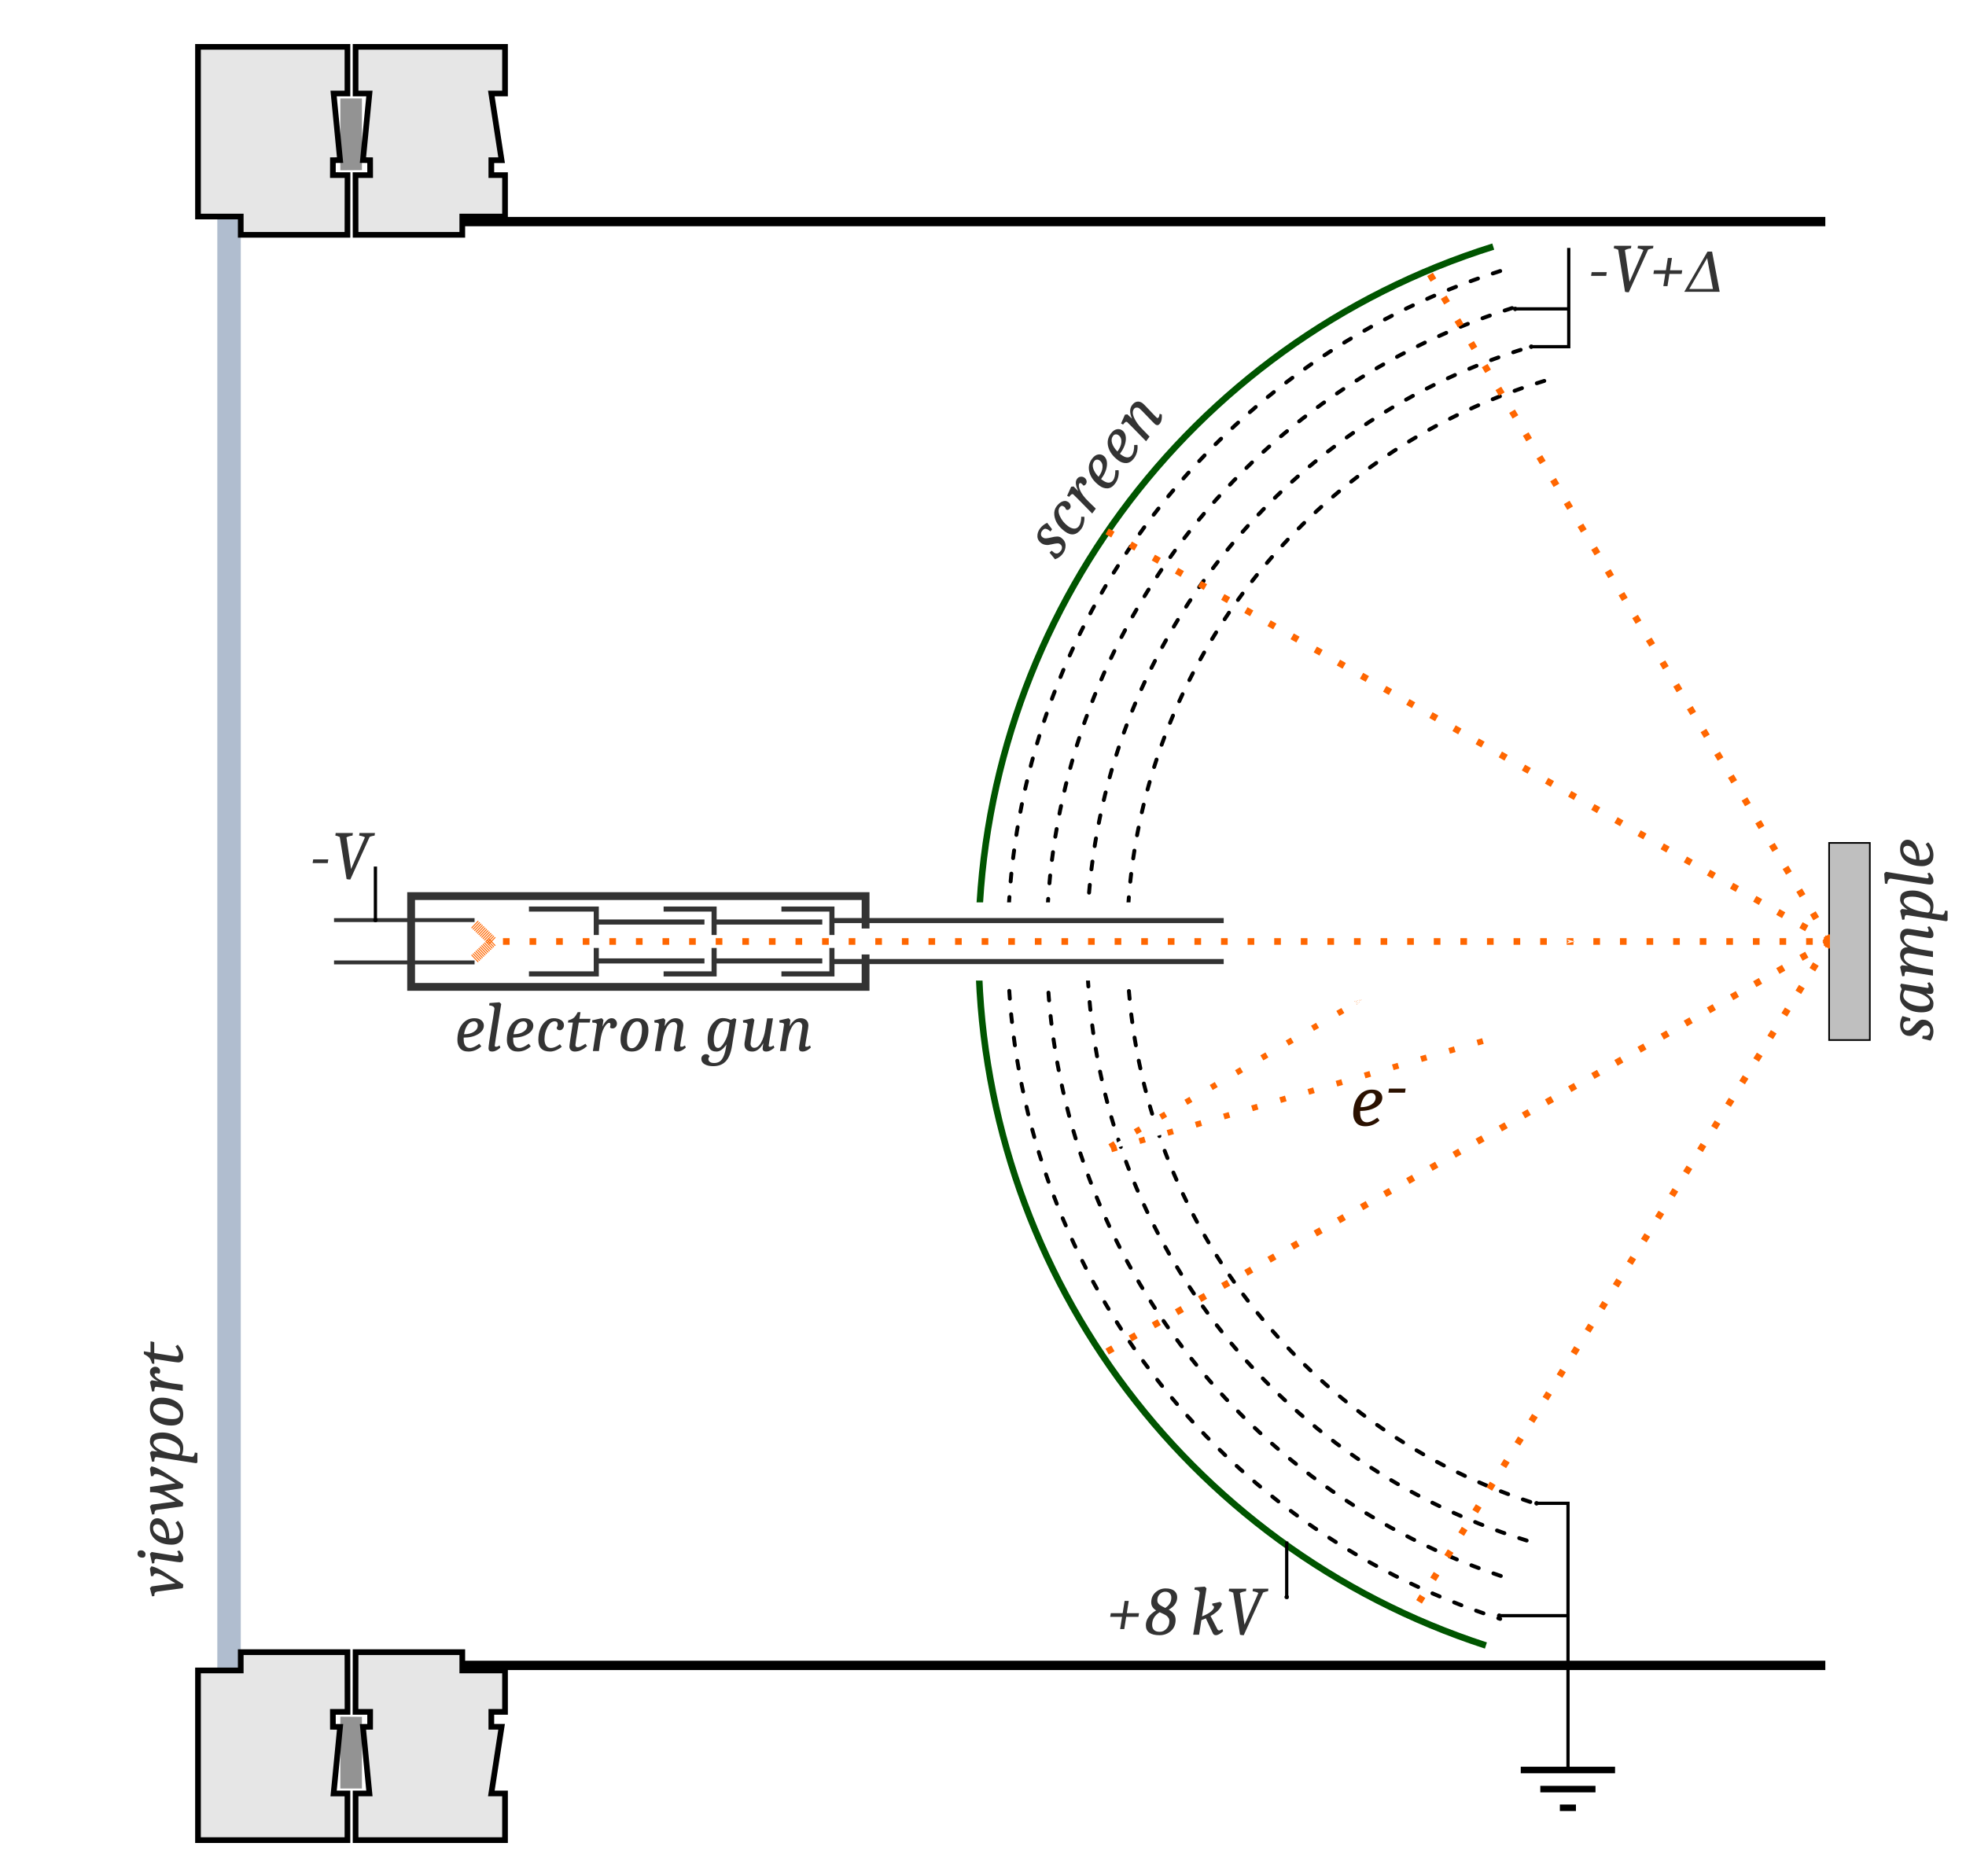 <?xml version="1.0" encoding="UTF-8" standalone="no"?>
<svg
   xmlns:dc="http://purl.org/dc/elements/1.1/"
   xmlns:cc="http://creativecommons.org/ns#"
   xmlns:rdf="http://www.w3.org/1999/02/22-rdf-syntax-ns#"
   xmlns:svg="http://www.w3.org/2000/svg"
   xmlns="http://www.w3.org/2000/svg"
   xmlns:xlink="http://www.w3.org/1999/xlink"
   xmlns:sodipodi="http://sodipodi.sourceforge.net/DTD/sodipodi-0.dtd"
   xmlns:inkscape="http://www.inkscape.org/namespaces/inkscape"
   version="1.1"
   id="svg2"
   xml:space="preserve"
   width="100.508mm"
   height="95.926mm"
   viewBox="0 0 379.872 362.555"
   sodipodi:docname="LEED-scheme.svg"
   inkscape:version="1.0 (4035a4fb49, 2020-05-01)"><title
     id="title3848">Low Energy Electron Diffraction - LEED - Electron gun and Retarding Field Analyzer</title><defs
     id="defs6"><marker
       inkscape:isstock="true"
       style="overflow:visible"
       id="marker3332"
       refX="0"
       refY="0"
       orient="auto"
       inkscape:stockid="Arrow1Mstart"><path
         transform="matrix(0.4,0,0,0.4,4,0)"
         style="fill:#d45500;fill-opacity:1;fill-rule:evenodd;stroke:#000000;stroke-width:1pt;stroke-opacity:1"
         d="M 0,0 5,-5 -12.5,0 5,5 Z"
         id="path3330" /></marker><marker
       inkscape:isstock="true"
       style="overflow:visible"
       id="marker3244"
       refX="0"
       refY="0"
       orient="auto"
       inkscape:stockid="Arrow1Mstart"><path
         transform="matrix(0.4,0,0,0.4,4,0)"
         style="fill:#ffffff;fill-opacity:1;fill-rule:evenodd;stroke:#000000;stroke-width:1pt;stroke-opacity:1"
         d="M 0,0 5,-5 -12.5,0 5,5 Z"
         id="path3242" /></marker><marker
       inkscape:stockid="Arrow2Lend"
       orient="auto"
       refY="0"
       refX="0"
       id="Arrow2Lend"
       style="overflow:visible"
       inkscape:isstock="true"><path
         id="path1026"
         style="fill-rule:evenodd;stroke-width:0.625;stroke-linejoin:round"
         d="M 8.719,4.034 -2.207,0.016 8.719,-4.002 c -1.745,2.372 -1.735,5.617 -6e-7,8.035 z"
         transform="matrix(-1.1,0,0,-1.1,-1.1,0)" /></marker><marker
       inkscape:isstock="true"
       style="overflow:visible"
       id="marker2916"
       refX="0"
       refY="0"
       orient="auto"
       inkscape:stockid="Arrow1Mstart"><path
         transform="matrix(0.4,0,0,0.4,4,0)"
         style="fill:#ffffff;fill-opacity:1;fill-rule:evenodd;stroke:none;stroke-width:1pt;stroke-opacity:1"
         d="M 0,0 5,-5 -12.5,0 5,5 Z"
         id="path2914" /></marker><marker
       inkscape:isstock="true"
       style="overflow:visible"
       id="marker2802"
       refX="0"
       refY="0"
       orient="auto"
       inkscape:stockid="Arrow1Mstart"><path
         transform="matrix(0.4,0,0,0.4,4,0)"
         style="fill:#ffffff;fill-opacity:1;fill-rule:evenodd;stroke:#000000;stroke-width:1pt;stroke-opacity:1"
         d="M 0,0 5,-5 -12.5,0 5,5 Z"
         id="path2800" /></marker><marker
       inkscape:stockid="DotM"
       orient="auto"
       refY="0"
       refX="0"
       id="marker1916"
       style="overflow:visible"
       inkscape:isstock="true"><path
         id="path1914"
         d="m -2.5,-1 c 0,2.76 -2.24,5 -5,5 -2.76,0 -5,-2.24 -5,-5 0,-2.76 2.24,-5 5,-5 2.76,0 5,2.24 5,5 z"
         style="fill:#000000;fill-opacity:1;fill-rule:evenodd;stroke:#000000;stroke-width:1pt;stroke-opacity:1"
         transform="matrix(0.4,0,0,0.4,2.96,0.4)" /></marker><marker
       inkscape:stockid="Arrow1Mend"
       orient="auto"
       refY="0"
       refX="0"
       id="Arrow1Mend"
       style="overflow:visible"
       inkscape:isstock="true"><path
         id="path1014"
         d="M 0,0 5,-5 -12.5,0 5,5 Z"
         style="fill:#ffffff;fill-opacity:1;fill-rule:evenodd;stroke:#ff6600;stroke-width:1pt;stroke-opacity:1"
         transform="matrix(-0.4,0,0,-0.4,-4,0)" /></marker><marker
       inkscape:stockid="Arrow1Mstart"
       orient="auto"
       refY="0"
       refX="0"
       id="Arrow1Mstart"
       style="overflow:visible"
       inkscape:isstock="true"
       inkscape:collect="always"><path
         id="path1011"
         d="M 0,0 5,-5 -12.5,0 5,5 Z"
         style="fill:#ffffff;fill-opacity:1;fill-rule:evenodd;stroke:#ff6600;stroke-width:1pt;stroke-opacity:1"
         transform="matrix(0.4,0,0,0.4,4,0)" /></marker><marker
       inkscape:isstock="true"
       style="overflow:visible"
       id="marker1351"
       refX="0"
       refY="0"
       orient="auto"
       inkscape:stockid="DotM"
       inkscape:collect="always"><path
         transform="matrix(0.4,0,0,0.4,2.96,0.4)"
         style="fill:#000000;fill-opacity:1;fill-rule:evenodd;stroke:#000000;stroke-width:1pt;stroke-opacity:1"
         d="m -2.5,-1 c 0,2.76 -2.24,5 -5,5 -2.76,0 -5,-2.24 -5,-5 0,-2.76 2.24,-5 5,-5 2.76,0 5,2.24 5,5 z"
         id="path1349" /></marker><marker
       inkscape:stockid="DotM"
       orient="auto"
       refY="0"
       refX="0"
       id="marker1317"
       style="overflow:visible"
       inkscape:isstock="true"
       inkscape:collect="always"><path
         id="path1315"
         d="m -2.5,-1 c 0,2.76 -2.24,5 -5,5 -2.76,0 -5,-2.24 -5,-5 0,-2.76 2.24,-5 5,-5 2.76,0 5,2.24 5,5 z"
         style="fill:#000000;fill-opacity:1;fill-rule:evenodd;stroke:#000000;stroke-width:1pt;stroke-opacity:1"
         transform="matrix(0.4,0,0,0.4,2.96,0.4)" /></marker><marker
       inkscape:isstock="true"
       style="overflow:visible"
       id="marker1289"
       refX="0"
       refY="0"
       orient="auto"
       inkscape:stockid="DotM"
       inkscape:collect="always"><path
         transform="matrix(0.4,0,0,0.4,2.96,0.4)"
         style="fill:#000000;fill-opacity:1;fill-rule:evenodd;stroke:#000000;stroke-width:1pt;stroke-opacity:1"
         d="m -2.5,-1 c 0,2.76 -2.24,5 -5,5 -2.76,0 -5,-2.24 -5,-5 0,-2.76 2.24,-5 5,-5 2.76,0 5,2.24 5,5 z"
         id="path1287" /></marker><marker
       inkscape:stockid="DotM"
       orient="auto"
       refY="0"
       refX="0"
       id="DotM"
       style="overflow:visible"
       inkscape:isstock="true"
       inkscape:collect="always"><path
         id="path1069"
         d="m -2.5,-1 c 0,2.76 -2.24,5 -5,5 -2.76,0 -5,-2.24 -5,-5 0,-2.76 2.24,-5 5,-5 2.76,0 5,2.24 5,5 z"
         style="fill:#000000;fill-opacity:1;fill-rule:evenodd;stroke:#000000;stroke-width:1pt;stroke-opacity:1"
         transform="matrix(0.4,0,0,0.4,2.96,0.4)" /></marker><clipPath
       clipPathUnits="userSpaceOnUse"
       id="clipPath132"><path
         d="M 0,0 H 2510 V 2630 H 0 Z m 1673.45,1253.39 -14.49,23.94 -66.77,-38.42 58.58,17 -44.09,-41.57 z"
         clip-rule="evenodd"
         id="path130" /></clipPath><marker
       inkscape:collect="always"
       inkscape:isstock="true"
       style="overflow:visible"
       id="marker1317-6"
       refX="0"
       refY="0"
       orient="auto"
       inkscape:stockid="DotM"><path
         transform="matrix(0.4,0,0,0.4,2.96,0.4)"
         style="fill:#000000;fill-opacity:1;fill-rule:evenodd;stroke:#000000;stroke-width:1pt;stroke-opacity:1"
         d="m -2.5,-1 c 0,2.76 -2.24,5 -5,5 -2.76,0 -5,-2.24 -5,-5 0,-2.76 2.24,-5 5,-5 2.76,0 5,2.24 5,5 z"
         id="path1315-2" /></marker></defs><sodipodi:namedview
     inkscape:document-rotation="0"
     pagecolor="#ffffff"
     bordercolor="#c1c1c1"
     borderopacity="1"
     objecttolerance="10"
     gridtolerance="10"
     guidetolerance="10"
     inkscape:pageopacity="0"
     inkscape:pageshadow="2"
     inkscape:window-width="1600"
     inkscape:window-height="836"
     id="namedview4"
     showgrid="false"
     showguides="true"
     inkscape:guide-bbox="true"
     inkscape:zoom="1"
     inkscape:cx="73.43617"
     inkscape:cy="181.27764"
     inkscape:window-x="0"
     inkscape:window-y="0"
     inkscape:window-maximized="1"
     inkscape:current-layer="layer1"
     fit-margin-top="0"
     fit-margin-bottom="0"
     fit-margin-left="0"
     fit-margin-right="0"
     units="mm"
     inkscape:snap-page="true"
     inkscape:snap-global="true"
     inkscape:showpageshadow="false" /><g
     id="g10"
     inkscape:groupmode="layer"
     inkscape:label="hardware"
     transform="matrix(1.333,0,0,-1.333,41.839,361.284)"
     style="display:inline"><rect
       style="opacity:1;vector-effect:none;fill:#ffffff;fill-opacity:1;stroke:none;stroke-width:0;stroke-linecap:butt;stroke-linejoin:miter;stroke-miterlimit:10;stroke-dasharray:none;stroke-dashoffset:0;stroke-opacity:1;marker-start:url(#marker2916);paint-order:fill markers stroke;stop-color:#000000;stop-opacity:1"
       id="rect2912"
       width="284.904"
       height="271.916"
       x="-31.379"
       y="-270.963"
       transform="scale(1,-1)" /><path
       style="fill:#d7eef4;stroke:#b0bdcf;stroke-width:3.402;stroke-linecap:butt;stroke-linejoin:miter;stroke-miterlimit:4;stroke-dasharray:none;stroke-opacity:1"
       d="M 1.813,239.404 V 28.852"
       id="path3430" /><path
       id="path14"
       style="fill:none;stroke:#000000;stroke-width:0.567;stroke-linecap:round;stroke-linejoin:miter;stroke-miterlimit:10;stroke-dasharray:1.134, 2.268;stroke-dashoffset:0;stroke-opacity:1"
       d="m 187.791,226.365 c -40.17,-12.742 -67.462,-50.033 -67.462,-92.176 0,-42.142 27.292,-79.433 67.462,-92.175" /><path
       id="path16"
       style="font-variation-settings:normal;vector-effect:none;fill:none;fill-opacity:1;stroke:#000000;stroke-width:0.567;stroke-linecap:round;stroke-linejoin:miter;stroke-miterlimit:10;stroke-dasharray:1.134, 2.268;stroke-dashoffset:0;stroke-opacity:1;stop-color:#000000"
       d="m 189.905,47.689 c -37.898,11.731 -63.737,46.779 -63.737,86.45 0,39.789 25.989,74.911 64.039,86.543" /><path
       id="path18"
       style="font-variation-settings:normal;vector-effect:none;fill:none;fill-opacity:1;stroke:#000000;stroke-width:0.567;stroke-linecap:round;stroke-linejoin:miter;stroke-miterlimit:10;stroke-dasharray:1.134, 2.268;stroke-dashoffset:0;stroke-opacity:1;stop-color:#000000"
       d="m 192.457,215.808 c -35.923,-10.914 -60.481,-44.042 -60.481,-81.587 0,-37.545 24.558,-70.673 60.481,-81.587" /><path
       id="path20"
       style="font-variation-settings:normal;vector-effect:none;fill:none;fill-opacity:1;stroke:#000000;stroke-width:0.567;stroke-linecap:round;stroke-linejoin:miter;stroke-miterlimit:10;stroke-dasharray:1.134, 2.268;stroke-dashoffset:0;stroke-opacity:1;stop-color:#000000"
       d="m 186.07,231.738 c -42.517,-13.569 -71.379,-53.076 -71.379,-97.706 0,-44.63 28.862,-84.136 71.379,-97.705" /><path
       id="path22"
       style="fill:none;stroke:#005500;stroke-width:0.945;stroke-linecap:butt;stroke-linejoin:miter;stroke-miterlimit:10;stroke-dasharray:none;stroke-opacity:1"
       d="m 185.061,235.28 c -44.397,-13.913 -74.615,-55.049 -74.615,-101.575 0,-46.116 29.695,-86.987 73.553,-101.237" /><path
       id="path24"
       style="fill:#ffffff;fill-opacity:1;fill-rule:evenodd;stroke:none;stroke-width:0.1"
       d="m 103.473,128.867 h 42.518 v 11.338 H 103.473 Z" /><path
       id="path26"
       style="fill:#000000;fill-opacity:1;fill-rule:evenodd;stroke:none;stroke-width:0.1"
       d="M 145.991,140.205 H 89.3" /><path
       id="path50"
       style="fill:none;stroke:#000000;stroke-width:0.472;stroke-linecap:butt;stroke-linejoin:miter;stroke-miterlimit:10;stroke-dasharray:none;stroke-opacity:1;marker-start:url(#marker1289)"
       d="m 185.927,36.793 h 10.015"
       sodipodi:nodetypes="cc" /><path
       id="path52"
       style="fill:none;stroke:#000000;stroke-width:0.945;stroke-linecap:butt;stroke-linejoin:miter;stroke-miterlimit:10;stroke-dasharray:none;stroke-opacity:1"
       d="m 189.049,14.418 h 13.669" /><path
       id="path54"
       style="fill:none;stroke:#000000;stroke-width:0.945;stroke-linecap:butt;stroke-linejoin:miter;stroke-miterlimit:10;stroke-dasharray:none;stroke-opacity:1"
       d="m 194.719,8.938 h 2.33" /><path
       id="path56"
       style="fill:none;stroke:#000000;stroke-width:0.945;stroke-linecap:butt;stroke-linejoin:miter;stroke-miterlimit:10;stroke-dasharray:none;stroke-opacity:1"
       d="m 191.884,11.647 h 7.999" /><path
       id="path58"
       style="fill:none;stroke:#000000;stroke-width:0.472;stroke-linecap:butt;stroke-linejoin:miter;stroke-miterlimit:10;stroke-dasharray:none;stroke-opacity:1;marker-start:url(#marker1351)"
       d="m 190.574,220.769 h 5.431 v 14.319"
       sodipodi:nodetypes="ccc" /><path
       id="path60"
       style="fill:none;stroke:#000000;stroke-width:0.472;stroke-linecap:butt;stroke-linejoin:miter;stroke-miterlimit:10;stroke-dasharray:none;stroke-opacity:1;marker-start:url(#marker1317)"
       d="M 188.244,226.25 H 196.005"
       sodipodi:nodetypes="cc" /><path
       id="path64"
       style="fill:#000000;fill-opacity:1;fill-rule:evenodd;stroke:none;stroke-width:0.1"
       d="M 145.991,129.56 H 89.3" /><g
       id="g2465"
       style="opacity:0.8;stroke-width:0.737;stroke-miterlimit:10;stroke-dasharray:none"><path
         d="M 145.991,137.568 H 89.3"
         style="fill:none;stroke:#000000;stroke-width:0.737;stroke-linecap:butt;stroke-linejoin:miter;stroke-miterlimit:10;stroke-dasharray:none;stroke-opacity:1"
         id="path28" /><path
         d="m 89.202,135.476 v 3.76 h -7.32"
         style="fill:none;stroke:#000000;stroke-width:0.737;stroke-linecap:butt;stroke-linejoin:miter;stroke-miterlimit:10;stroke-dasharray:none;stroke-opacity:1"
         id="path30" /><path
         d="m 89.202,133.596 v -3.761 h -7.32"
         style="fill:none;stroke:#000000;stroke-width:0.737;stroke-linecap:butt;stroke-linejoin:miter;stroke-miterlimit:10;stroke-dasharray:none;stroke-opacity:1"
         id="path32" /><path
         d="M 87.803,137.356 H 72.123"
         style="fill:none;stroke:#000000;stroke-width:0.737;stroke-linecap:butt;stroke-linejoin:miter;stroke-miterlimit:10;stroke-dasharray:none;stroke-opacity:1"
         id="path34"
         sodipodi:nodetypes="cc" /><path
         d="M 87.803,131.716 H 72.123"
         style="fill:none;stroke:#000000;stroke-width:0.737;stroke-linecap:butt;stroke-linejoin:miter;stroke-miterlimit:10;stroke-dasharray:none;stroke-opacity:1"
         id="path36"
         sodipodi:nodetypes="cc" /><path
         d="m 72.123,135.476 v 3.76 h -7.32"
         style="fill:none;stroke:#000000;stroke-width:0.737;stroke-linecap:butt;stroke-linejoin:miter;stroke-miterlimit:10;stroke-dasharray:none;stroke-opacity:1"
         id="path38" /><path
         d="m 72.123,133.596 v -3.761 h -7.32"
         style="fill:none;stroke:#000000;stroke-width:0.737;stroke-linecap:butt;stroke-linejoin:miter;stroke-miterlimit:10;stroke-dasharray:none;stroke-opacity:1"
         id="path40" /><path
         d="m 55.044,135.476 v 3.76 H 45.285"
         style="fill:none;stroke:#000000;stroke-width:0.737;stroke-linecap:butt;stroke-linejoin:miter;stroke-miterlimit:10;stroke-dasharray:none;stroke-opacity:1"
         id="path42" /><path
         d="m 55.044,133.596 v -3.761 H 45.285"
         style="fill:none;stroke:#000000;stroke-width:0.737;stroke-linecap:butt;stroke-linejoin:miter;stroke-miterlimit:10;stroke-dasharray:none;stroke-opacity:1"
         id="path44" /><path
         d="M 70.724,137.356 H 55.044"
         style="fill:none;stroke:#000000;stroke-width:0.737;stroke-linecap:butt;stroke-linejoin:miter;stroke-miterlimit:10;stroke-dasharray:none;stroke-opacity:1"
         id="path46"
         sodipodi:nodetypes="cc" /><path
         d="M 70.724,131.716 H 55.044"
         style="fill:none;stroke:#000000;stroke-width:0.737;stroke-linecap:butt;stroke-linejoin:miter;stroke-miterlimit:10;stroke-dasharray:none;stroke-opacity:1"
         id="path48"
         sodipodi:nodetypes="cc" /><path
         d="M 145.991,131.627 H 89.3"
         style="fill:none;stroke:#000000;stroke-width:0.737;stroke-linecap:butt;stroke-linejoin:miter;stroke-miterlimit:10;stroke-dasharray:none;stroke-opacity:1"
         id="path66" /></g><path
       sodipodi:nodetypes="ccc"
       id="path104"
       style="fill:none;stroke:#000000;stroke-width:0.472;stroke-linecap:butt;stroke-linejoin:miter;stroke-miterlimit:10;stroke-dasharray:none;stroke-opacity:1;marker-start:url(#DotM)"
       d="m 191.344,53.084 h 4.555 V 14.481" /><path
       id="path106"
       style="font-variation-settings:normal;opacity:1;vector-effect:none;fill:none;fill-opacity:1;stroke:#ff6600;stroke-width:0.964;stroke-linecap:butt;stroke-linejoin:miter;stroke-miterlimit:10;stroke-dasharray:0.964, 2.891;stroke-dashoffset:0;stroke-opacity:1;stop-color:#000000;stop-opacity:1"
       d="M 233.863,134.536 128.984,75.01" /><path
       id="path110"
       style="fill:none;stroke:#000000;stroke-width:0.472;stroke-linecap:butt;stroke-linejoin:miter;stroke-miterlimit:10;stroke-dasharray:none;stroke-opacity:1"
       d="m 233.863,120.363 h 5.669 v 28.345 H 233.863 Z" /><path
       id="path112"
       style="fill:none;stroke:#000000;stroke-width:0.472;stroke-linecap:butt;stroke-linejoin:miter;stroke-miterlimit:10;stroke-dasharray:none;stroke-opacity:1;marker-end:url(#marker1916)"
       d="M 155.125,47.547 V 39.484" /><path
       id="path114"
       style="fill:none;stroke:#ff6600;stroke-width:1.417;stroke-linecap:butt;stroke-linejoin:miter;stroke-miterlimit:10;stroke-dasharray:0.142, 0.142;stroke-dashoffset:0;stroke-opacity:1"
       d="m 37.401,132.031 2.617,2.505 -2.617,2.505" /><path
       id="path116"
       style="fill:none;stroke:#333333;stroke-width:0.567;stroke-linecap:butt;stroke-linejoin:miter;stroke-miterlimit:10;stroke-dasharray:none;stroke-opacity:1"
       d="M 37.401,131.501 H 17.031" /><path
       id="path118"
       style="fill:none;stroke:#333333;stroke-width:0.567;stroke-linecap:butt;stroke-linejoin:miter;stroke-miterlimit:10;stroke-dasharray:none;stroke-opacity:1"
       d="M 37.401,137.637 H 17.031" /><path
       id="path120"
       style="fill:none;stroke:#333333;stroke-width:1.134;stroke-linecap:butt;stroke-linejoin:miter;stroke-miterlimit:10;stroke-dasharray:none;stroke-opacity:1"
       d="m 94.082,136.416 v 4.701 H 28.205 v -13.161 h 65.876 v 4.701" /><path
       sodipodi:nodetypes="ccc"
       id="path122"
       style="fill:#ffffff;stroke:#ff6600;stroke-width:0.964;stroke-linecap:butt;stroke-linejoin:miter;stroke-miterlimit:10;stroke-dasharray:0.964, 2.891;stroke-dashoffset:0;stroke-opacity:1;marker-mid:url(#Arrow1Mend)"
       d="M 41.518,134.536 H 196.687 234.672" /><path
       id="path124"
       style="font-variation-settings:normal;opacity:1;vector-effect:none;fill:none;fill-opacity:1;stroke:#ff6600;stroke-width:0.964;stroke-linecap:butt;stroke-linejoin:miter;stroke-miterlimit:10;stroke-dasharray:0.964, 2.891;stroke-dashoffset:0;stroke-opacity:1;stop-color:#000000;stop-opacity:1"
       d="M 233.863,134.536 173.518,37.531" /><path
       id="path140"
       style="font-variation-settings:normal;vector-effect:none;fill:none;fill-opacity:1;stroke:#ff6600;stroke-width:0.964;stroke-linecap:butt;stroke-linejoin:miter;stroke-miterlimit:10;stroke-dasharray:0.964, 2.891;stroke-dashoffset:0;stroke-opacity:1;stop-color:#000000"
       d="m 233.863,134.536 -58.708,97.95" /><path
       id="path142"
       style="font-variation-settings:normal;vector-effect:none;fill:none;fill-opacity:1;stroke:#ff6600;stroke-width:0.964;stroke-linecap:butt;stroke-linejoin:miter;stroke-miterlimit:10;stroke-dasharray:0.964, 2.891;stroke-dashoffset:0;stroke-opacity:1;stop-color:#000000"
       d="M 233.863,134.536 128.984,194.062" /><path
       id="path1461"
       d="m 165.833,126.032 -37.794,-22.109 55.557,16.188"
       style="font-variation-settings:normal;vector-effect:none;fill:#ffffff;fill-opacity:1;stroke:#ff6600;stroke-width:0.85;stroke-linecap:butt;stroke-linejoin:miter;stroke-miterlimit:10;stroke-dasharray:0.85, 3.402;stroke-dashoffset:1.276;stroke-opacity:1;marker-start:url(#Arrow1Mstart);stop-color:#000000" /><path
       id="path108"
       style="fill:#bfbfbf;fill-opacity:1;fill-rule:evenodd;stroke:none;stroke-width:0.1"
       d="m 233.863,120.363 h 5.669 v 28.345 H 233.863 Z" /><g
       id="g3426"
       transform="translate(43.5,0.233)"><path
         id="path3418"
         d="m -25.555,246.112 v 10.411 h 3.128 v -10.387 z"
         style="opacity:0.7;fill:#666666;stroke:none;stroke-width:0.75px;stroke-linecap:butt;stroke-linejoin:miter;stroke-opacity:1" /><path
         id="path3236"
         d="M 189.696,238.673 H -7.554"
         style="fill:none;stroke:#000000;stroke-width:1.35;stroke-linecap:butt;stroke-linejoin:miter;stroke-miterlimit:4;stroke-dasharray:none;stroke-opacity:1" /><path
         style="fill:#e6e6e6;stroke:#000000;stroke-width:0.825;stroke-linecap:butt;stroke-linejoin:miter;stroke-miterlimit:4;stroke-dasharray:none;stroke-opacity:1"
         d="m -46.187,239.404 v 6.006 9.877 1.952 6.764 h 21.663 v -6.764 h -2.006 l 0.937,-9.655 -1.038,-0.012 -0.005,-2.162 2.123,-0.001 -0.012,-8.656 H -39.991 v 2.651 z"
         id="use3326"
         sodipodi:nodetypes="cccccccccccccccc" /><path
         style="fill:#e6e6e6;stroke:#000000;stroke-width:0.825;stroke-linecap:butt;stroke-linejoin:miter;stroke-miterlimit:4;stroke-dasharray:none;stroke-opacity:1"
         d="m -1.683,239.404 v 6.006 h -1.984 v 2.162 h 1.488 l -1.488,9.667 h 1.984 v 6.764 H -23.346 v -6.764 h 2.006 l -0.937,-9.655 1.038,-0.012 0.005,-2.162 -2.123,-9.7e-4 0.012,-8.656 h 15.467 v 2.651 z"
         id="path3324-4"
         sodipodi:nodetypes="ccccccccccccccccccc" /></g><use
       x="0"
       y="0"
       xlink:href="#g3426"
       id="use3428"
       transform="matrix(1,0,0,-1,3.7499998e-8,268.489)"
       width="100%"
       height="100%" /><path
       sodipodi:nodetypes="cc"
       d="m 23.031,137.637 v 7.761"
       style="display:inline;fill:none;stroke:#000000;stroke-width:0.472;stroke-linecap:butt;stroke-linejoin:miter;stroke-miterlimit:10;stroke-dasharray:none;stroke-opacity:1;marker-start:url(#marker1317-6)"
       id="path60-8" /></g><g
     inkscape:groupmode="layer"
     id="layer1"
     inkscape:label="annotations"
     transform="translate(41.839,10.617)"
     style="display:inline"><g
       style="font-size:13.333px;line-height:1.25;font-family:'EB Garamond';-inkscape-font-specification:'EB Garamond, Normal';text-align:end;text-decoration:none;text-decoration-line:none;text-decoration-color:#000000;letter-spacing:0px;word-spacing:0px;text-anchor:end;fill:#333333;stroke-width:1;stop-color:#000000"
       id="text2324"
       transform="rotate(-53.277)"
       aria-label="screen"><path
         id="path291"
         style="font-style:italic;font-variant:normal;font-weight:normal;font-stretch:normal;font-size:13.333px;font-family:Caladea;-inkscape-font-specification:Caladea;stroke-width:1"
         d="m 21.602,182.859 q -0.32,0 -0.6,0.213 -0.28,0.213 -0.28,0.6 0,0.387 0.24,0.667 0.24,0.28 0.733,0.693 0.507,0.4 0.8,0.773 0.307,0.373 0.307,0.827 0,0.987 -0.68,1.533 -0.68,0.533 -1.613,0.533 -0.92,0 -1.76,-0.56 l 0.4,-1.613 0.547,0.093 q -0.027,0.267 -0.027,0.6 0,0.333 0.24,0.587 0.253,0.253 0.893,0.253 0.293,0 0.587,-0.213 0.293,-0.213 0.293,-0.68 0,-0.227 -0.093,-0.347 -0.08,-0.12 -0.133,-0.187 -0.04,-0.067 -0.16,-0.173 -0.12,-0.12 -0.173,-0.173 -0.24,-0.24 -0.493,-0.44 -0.24,-0.2 -0.44,-0.4 -0.187,-0.213 -0.36,-0.56 -0.173,-0.36 -0.173,-0.733 0,-0.92 0.627,-1.4 0.627,-0.493 1.507,-0.493 0.88,0 1.707,0.453 l -0.44,1.507 h -0.533 q 0.013,-0.173 0.013,-0.48 0,-0.307 -0.147,-0.587 -0.147,-0.293 -0.787,-0.293 z" /><path
         id="path293"
         style="font-style:italic;font-variant:normal;font-weight:normal;font-stretch:normal;font-size:13.333px;font-family:Caladea;-inkscape-font-specification:Caladea;stroke-width:1"
         d="m 26.482,188.699 q -2.28,0 -2.28,-2.253 0,-2.32 1.32,-3.533 0.72,-0.653 1.613,-0.653 0.893,0 1.453,0.36 0.56,0.347 0.56,1 0,0.373 -0.24,0.667 -0.24,0.293 -0.533,0.293 -0.587,0 -0.64,-0.48 0.213,-0.333 0.213,-0.6 0,-0.64 -0.573,-0.64 -0.813,0 -1.4,1.08 -0.587,1.08 -0.587,2.387 0,0.733 0.307,1.213 0.32,0.467 0.947,0.467 0.347,0 0.773,-0.173 0.44,-0.187 0.693,-0.373 l 0.253,-0.187 0.36,0.493 q -0.333,0.333 -1.013,0.64 -0.667,0.293 -1.227,0.293 z" /><path
         id="path295"
         style="font-style:italic;font-variant:normal;font-weight:normal;font-stretch:normal;font-size:13.333px;font-family:Caladea;-inkscape-font-specification:Caladea;stroke-width:1"
         d="m 30.136,188.605 q 0.773,-4.92 0.773,-5.12 0,-0.213 -0.2,-0.293 -0.2,-0.08 -0.653,-0.08 l -0.067,-0.44 1.853,-0.413 0.333,0.333 -0.187,1.293 q 0.813,-1.627 1.76,-1.627 0.493,0 0.76,0.32 0.28,0.307 0.28,0.707 0,0.387 -0.24,0.667 -0.24,0.28 -0.613,0.28 -0.373,0 -0.493,-0.227 0.093,-0.227 0.093,-0.533 0,-0.32 -0.24,-0.32 -0.453,0 -0.987,0.933 -0.52,0.933 -0.747,2.587 l -0.253,1.933 z" /><path
         id="path297"
         style="font-style:italic;font-variant:normal;font-weight:normal;font-stretch:normal;font-size:13.333px;font-family:Caladea;-inkscape-font-specification:Caladea;stroke-width:1"
         d="m 40.389,183.672 q 0,0.987 -1.107,1.667 -1.107,0.667 -2.787,0.667 v 0.307 q 0,0.853 0.32,1.28 0.32,0.413 0.867,0.413 0.747,0 1.827,-0.813 l 0.387,0.493 q -0.413,0.413 -1.08,0.72 -0.667,0.293 -1.4,0.293 -1.107,0 -1.627,-0.64 -0.507,-0.64 -0.507,-1.547 0,-1.92 0.907,-3.08 0.92,-1.173 2.373,-1.173 0.907,0 1.36,0.413 0.467,0.413 0.467,1 z m -1.92,-0.8 q -0.733,0 -1.24,0.693 -0.493,0.693 -0.667,1.787 1.187,0 1.92,-0.48 0.733,-0.48 0.733,-1.227 0,-0.32 -0.2,-0.547 -0.187,-0.227 -0.547,-0.227 z" /><path
         id="path299"
         style="font-style:italic;font-variant:normal;font-weight:normal;font-stretch:normal;font-size:13.333px;font-family:Caladea;-inkscape-font-specification:Caladea;stroke-width:1"
         d="m 46.482,183.672 q 0,0.987 -1.107,1.667 -1.107,0.667 -2.787,0.667 v 0.307 q 0,0.853 0.32,1.28 0.32,0.413 0.867,0.413 0.747,0 1.827,-0.813 l 0.387,0.493 q -0.413,0.413 -1.08,0.72 -0.667,0.293 -1.4,0.293 -1.107,0 -1.627,-0.64 -0.507,-0.64 -0.507,-1.547 0,-1.92 0.907,-3.08 0.92,-1.173 2.373,-1.173 0.907,0 1.36,0.413 0.467,0.413 0.467,1 z m -1.92,-0.8 q -0.733,0 -1.24,0.693 -0.493,0.693 -0.667,1.787 1.187,0 1.92,-0.48 0.733,-0.48 0.733,-1.227 0,-0.32 -0.2,-0.547 -0.187,-0.227 -0.547,-0.227 z" /><path
         id="path301"
         style="font-style:italic;font-variant:normal;font-weight:normal;font-stretch:normal;font-size:13.333px;font-family:Caladea;-inkscape-font-specification:Caladea;stroke-width:1"
         d="m 47.549,188.605 q 0.787,-4.92 0.787,-5.12 0,-0.213 -0.2,-0.293 -0.2,-0.08 -0.653,-0.08 l -0.067,-0.44 1.813,-0.413 0.333,0.333 -0.133,1.227 q 0.867,-1.56 2.107,-1.56 0.72,0 1.107,0.373 0.4,0.373 0.4,1.053 0,0.267 -0.213,1.467 -0.387,2.173 -0.387,2.347 0,0.16 0.04,0.227 0.053,0.053 0.253,0.053 0.213,0 0.64,-0.253 l 0.133,0.427 q -0.867,0.747 -1.533,0.747 -0.453,0 -0.6,-0.173 -0.147,-0.187 -0.147,-0.453 0,-0.267 0.32,-2.107 0.32,-1.84 0.32,-2.173 0,-0.333 -0.2,-0.56 -0.187,-0.24 -0.507,-0.24 -0.773,0 -1.347,1.04 -0.573,1.04 -0.787,2.4 l -0.347,2.173 z" /></g><g
       style="font-size:13.333px;line-height:1.25;font-family:'EB Garamond';-inkscape-font-specification:'EB Garamond, Normal';text-align:end;text-decoration:none;text-decoration-line:none;text-decoration-color:#000000;letter-spacing:0px;word-spacing:0px;text-anchor:end;fill:#333333;stroke-width:1;stop-color:#000000"
       id="text2417"
       transform="rotate(-90)"
       aria-label="sample"><path
         id="path278"
         style="font-style:italic;font-variant:normal;font-weight:normal;font-stretch:normal;font-size:13.333px;font-family:Caladea;-inkscape-font-specification:'Caladea Italic';stroke-width:1"
         d="m -187.64,325.901 q -0.32,0 -0.6,0.213 -0.28,0.213 -0.28,0.6 0,0.387 0.24,0.667 0.24,0.28 0.733,0.693 0.507,0.4 0.8,0.773 0.307,0.373 0.307,0.827 0,0.987 -0.68,1.533 -0.68,0.533 -1.613,0.533 -0.92,0 -1.76,-0.56 l 0.4,-1.613 0.547,0.093 q -0.027,0.267 -0.027,0.6 0,0.333 0.24,0.587 0.253,0.253 0.893,0.253 0.293,0 0.587,-0.213 0.293,-0.213 0.293,-0.68 0,-0.227 -0.093,-0.347 -0.08,-0.12 -0.133,-0.187 -0.04,-0.067 -0.16,-0.173 -0.12,-0.12 -0.173,-0.173 -0.24,-0.24 -0.493,-0.44 -0.24,-0.2 -0.44,-0.4 -0.187,-0.213 -0.36,-0.56 -0.173,-0.36 -0.173,-0.733 0,-0.92 0.627,-1.4 0.627,-0.493 1.507,-0.493 0.88,0 1.707,0.453 l -0.44,1.507 h -0.533 q 0.013,-0.173 0.013,-0.48 0,-0.307 -0.147,-0.587 -0.147,-0.293 -0.787,-0.293 z" /><path
         id="path280"
         style="font-style:italic;font-variant:normal;font-weight:normal;font-stretch:normal;font-size:13.333px;font-family:Caladea;-inkscape-font-specification:'Caladea Italic';stroke-width:1"
         d="m -180.267,330.327 -0.04,0.293 q 0,0.2 0.267,0.2 0.267,0 0.693,-0.253 l 0.133,0.427 q -0.867,0.747 -1.52,0.747 -0.453,0 -0.6,-0.173 -0.147,-0.173 -0.147,-0.413 0,-0.253 0.107,-0.813 -0.947,1.4 -1.933,1.4 -0.973,0 -1.347,-0.613 -0.373,-0.627 -0.373,-1.72 0,-1.093 0.347,-2 0.347,-0.92 1.053,-1.52 0.707,-0.613 1.52,-0.613 0.813,0 1.56,0.347 l 0.68,-0.32 0.387,0.187 z m -2.72,0.72 q 0.56,0 1.16,-0.96 0.6,-0.973 0.84,-2.453 l 0.227,-1.4 q -0.493,-0.32 -1.053,-0.32 -0.56,0 -1.067,0.6 -0.493,0.587 -0.733,1.36 -0.227,0.773 -0.227,1.493 0,1.68 0.853,1.68 z" /><path
         id="path282"
         style="font-style:italic;font-variant:normal;font-weight:normal;font-stretch:normal;font-size:13.333px;font-family:Caladea;-inkscape-font-specification:'Caladea Italic';stroke-width:1"
         d="m -177.934,331.647 q 0.787,-4.92 0.787,-5.12 0,-0.213 -0.2,-0.293 -0.2,-0.08 -0.653,-0.08 l -0.067,-0.44 1.813,-0.413 0.333,0.333 -0.133,1.227 q 0.867,-1.56 2.107,-1.56 0.747,0 1.12,0.387 0.387,0.387 0.387,1.107 0.88,-1.493 2.067,-1.493 0.72,0 1.107,0.373 0.4,0.373 0.4,1.053 0,0.227 -0.053,0.533 l -0.493,2.96 q -0.067,0.333 -0.067,0.4 0,0.2 0.253,0.2 0.267,0 0.693,-0.253 l 0.133,0.427 q -0.867,0.747 -1.533,0.747 -0.453,0 -0.6,-0.173 -0.147,-0.187 -0.147,-0.453 0,-0.267 0.32,-2.107 0.32,-1.84 0.32,-2.173 0,-0.333 -0.2,-0.56 -0.187,-0.24 -0.56,-0.24 -0.36,0 -0.707,0.267 -0.347,0.267 -0.587,0.747 -0.24,0.467 -0.427,1 -0.187,0.533 -0.32,1.2 -0.187,1.027 -0.28,1.693 -0.093,0.667 -0.093,0.707 h -1.133 q 0.04,-0.293 0.227,-1.427 0.507,-2.933 0.507,-3.32 0,-0.4 -0.2,-0.627 -0.187,-0.24 -0.507,-0.24 -0.773,0 -1.347,1.04 -0.573,1.04 -0.787,2.4 l -0.347,2.173 z" /><path
         id="path284"
         style="font-style:italic;font-variant:normal;font-weight:normal;font-stretch:normal;font-size:13.333px;font-family:Caladea;-inkscape-font-specification:'Caladea Italic';stroke-width:1"
         d="m -166.174,333.461 q 0,0.413 0.813,0.52 l -0.067,0.493 h -1.853 l -0.133,-0.253 1.187,-7.627 q 0,-0.28 -0.2,-0.36 -0.2,-0.08 -0.653,-0.08 l -0.067,-0.44 1.76,-0.413 0.333,0.333 -0.12,1.133 q 0.933,-1.467 1.933,-1.467 1.013,0 1.387,0.627 0.373,0.627 0.373,1.76 0,1.547 -0.827,2.8 -0.813,1.253 -2.147,1.253 -0.787,0 -1.44,-0.28 l -0.28,1.92 q 0,0.04 0,0.08 z m 1.413,-2.32 q 0.867,0 1.48,-1.12 0.613,-1.133 0.613,-2.333 0,-1.693 -0.867,-1.693 -0.627,0 -1.307,1.267 -0.667,1.253 -0.893,3.387 0,0.227 0.267,0.36 0.28,0.133 0.707,0.133 z" /><path
         id="path286"
         style="font-style:italic;font-variant:normal;font-weight:normal;font-stretch:normal;font-size:13.333px;font-family:Caladea;-inkscape-font-specification:'Caladea Italic';stroke-width:1"
         d="m -158.24,324.901 q -0.32,2 -0.6,3.76 -0.28,1.747 -0.28,1.893 0,0.133 0.053,0.2 0.053,0.067 0.253,0.067 0.213,0 0.64,-0.253 l 0.133,0.427 q -0.867,0.747 -1.533,0.747 -0.453,0 -0.6,-0.173 -0.147,-0.173 -0.147,-0.453 0,-0.507 0.653,-4.533 l 0.227,-1.333 q 0.267,-1.627 0.267,-1.773 0,-0.56 -1.027,-0.667 l 0.067,-0.44 1.933,-0.147 0.333,0.333 q -0.053,0.347 -0.373,2.347 z" /><path
         id="path288"
         style="font-style:italic;font-variant:normal;font-weight:normal;font-stretch:normal;font-size:13.333px;font-family:Caladea;-inkscape-font-specification:'Caladea Italic';stroke-width:1"
         d="m -151.667,326.714 q 0,0.987 -1.107,1.667 -1.107,0.667 -2.787,0.667 v 0.307 q 0,0.853 0.32,1.28 0.32,0.413 0.867,0.413 0.747,0 1.827,-0.813 l 0.387,0.493 q -0.413,0.413 -1.08,0.72 -0.667,0.293 -1.4,0.293 -1.107,0 -1.627,-0.64 -0.507,-0.64 -0.507,-1.547 0,-1.92 0.907,-3.08 0.92,-1.173 2.373,-1.173 0.907,0 1.36,0.413 0.467,0.413 0.467,1 z m -1.92,-0.8 q -0.733,0 -1.24,0.693 -0.493,0.693 -0.667,1.787 1.187,0 1.92,-0.48 0.733,-0.48 0.733,-1.227 0,-0.32 -0.2,-0.547 -0.187,-0.227 -0.547,-0.227 z" /></g><g
       style="font-size:14.667px;line-height:1.25;font-family:'EB Garamond';-inkscape-font-specification:'EB Garamond, Normal';text-align:end;text-decoration:none;text-decoration-line:none;text-decoration-color:#000000;letter-spacing:0px;word-spacing:0px;text-anchor:end;fill:#2b1100;stroke-width:1;stop-color:#000000"
       id="text2493"
       aria-label="e-"><path
         id="path273"
         style="font-style:italic;font-variant:normal;font-weight:normal;font-stretch:normal;font-size:14.667px;font-family:Caladea;-inkscape-font-specification:Caladea;fill:#2b1100;stroke-width:1"
         d="m 225.252,201.513 q 0,1.085 -1.217,1.833 -1.217,0.733 -3.065,0.733 v 0.337 q 0,0.939 0.352,1.408 0.352,0.455 0.953,0.455 0.821,0 2.009,-0.895 l 0.425,0.543 q -0.455,0.455 -1.188,0.792 -0.733,0.323 -1.54,0.323 -1.217,0 -1.789,-0.704 -0.557,-0.704 -0.557,-1.701 0,-2.112 0.997,-3.388 1.012,-1.291 2.611,-1.291 0.997,0 1.496,0.455 0.513,0.455 0.513,1.1 z m -2.112,-0.88 q -0.807,0 -1.364,0.763 -0.543,0.763 -0.733,1.965 1.305,0 2.112,-0.528 0.807,-0.528 0.807,-1.349 0,-0.352 -0.22,-0.601 -0.205,-0.249 -0.601,-0.249 z" /><path
         id="path275"
         style="font-style:italic;font-variant:normal;font-weight:normal;font-stretch:normal;font-size:14.667px;font-family:Caladea;-inkscape-font-specification:Caladea;fill:#2b1100;stroke-width:1"
         d="m 226.426,200.551 0.117,-0.792 h 3.212 l -0.117,0.792 z" /></g><g
       style="font-style:normal;font-variant:normal;font-weight:normal;font-stretch:normal;font-size:13.333px;line-height:1.25;font-family:Caladea;-inkscape-font-specification:Caladea;text-align:end;text-decoration:none;text-decoration-line:none;text-decoration-color:#000000;letter-spacing:0px;word-spacing:0px;text-anchor:end;fill:#333333;stroke-width:1;stop-color:#000000"
       id="text2346-8"
       aria-label="+8kV"><path
         id="path264"
         style="font-style:italic;font-variant:normal;font-weight:normal;font-stretch:normal;font-size:13.333px;font-family:Caladea;-inkscape-font-specification:Caladea;stroke-width:1"
         d="m 172.672,301.85 0.12,-0.707 h 2.293 l 0.373,-2.373 h 0.8 l -0.373,2.373 h 2.36 l -0.12,0.707 h -2.36 l -0.373,2.36 h -0.8 l 0.373,-2.36 z" /><path
         id="path266"
         style="font-style:italic;font-variant:normal;font-weight:normal;font-stretch:normal;font-size:13.333px;font-family:Caladea;-inkscape-font-specification:Caladea;stroke-width:1"
         d="m 179.565,303.49 q 0,-1.427 1.387,-2.48 0.28,-0.227 0.6,-0.4 -0.947,-0.573 -0.947,-1.56 0,-1.187 0.827,-1.933 0.84,-0.76 1.947,-0.76 1.12,0 1.68,0.467 0.56,0.467 0.56,1.227 0,1.48 -1.64,2.413 0.627,0.347 0.973,0.813 0.36,0.453 0.36,1.16 0,1.347 -0.92,2.16 -0.907,0.8 -2.2,0.8 -1.293,0 -1.96,-0.48 -0.667,-0.493 -0.667,-1.427 z m 4.533,-0.8 q 0,-0.453 -0.187,-0.667 -0.173,-0.213 -0.253,-0.307 -0.08,-0.093 -0.333,-0.227 -0.24,-0.133 -0.32,-0.173 -0.067,-0.053 -0.4,-0.187 -0.32,-0.147 -0.373,-0.173 -1.453,0.88 -1.453,2.427 0,0.64 0.36,1 0.373,0.36 1.107,0.36 0.747,0 1.293,-0.587 0.56,-0.587 0.56,-1.467 z m -2.32,-4.027 q 0,0.533 0.48,0.88 0.347,0.253 1.053,0.587 1.173,-0.747 1.173,-2 0,-0.533 -0.307,-0.827 -0.293,-0.307 -0.88,-0.307 -0.587,0 -1.053,0.467 -0.467,0.467 -0.467,1.2 z" /><path
         id="path268"
         style="font-style:italic;font-variant:normal;font-weight:normal;font-stretch:normal;font-size:13.333px;font-family:Caladea;-inkscape-font-specification:Caladea;stroke-width:1"
         d="m 189.974,297.264 q 0,-0.56 -1.027,-0.667 l 0.067,-0.44 1.933,-0.147 0.333,0.333 -0.867,5.427 q 1.173,-0.467 1.747,-0.96 0.573,-0.507 0.573,-0.813 0,-0.307 -0.307,-0.333 l -0.053,-0.373 1.547,-0.333 0.333,0.333 q 0,0.16 -0.147,0.48 -0.133,0.307 -0.347,0.573 -0.2,0.267 -0.653,0.64 -0.44,0.373 -1.04,0.707 1.28,2.467 1.307,2.533 0.04,0.067 0.053,0.093 0.107,0.16 0.307,0.16 0.2,0 0.627,-0.253 l 0.133,0.427 q -0.867,0.747 -1.387,0.747 -0.387,0 -0.573,-0.333 -0.067,-0.107 -0.173,-0.36 l -1.2,-2.56 q -0.44,0.2 -0.867,0.347 l -0.44,2.813 h -1.147 l 1,-6.267 q 0.267,-1.627 0.267,-1.773 z" /><path
         id="path270"
         style="font-style:italic;font-variant:normal;font-weight:normal;font-stretch:normal;font-size:13.333px;font-family:Caladea;-inkscape-font-specification:Caladea;stroke-width:1"
         d="m 203.24,296.41 -0.067,0.493 q -0.587,0.08 -0.96,0.253 l -3.733,8.24 q -0.453,0 -0.72,-0.093 l -1.32,-8.12 q -0.427,-0.227 -0.853,-0.28 l 0.067,-0.493 h 3.32 l -0.067,0.493 q -0.667,0.08 -1.173,0.347 l 0.893,6.12 2.68,-6.133 q -0.427,-0.24 -1.12,-0.333 l 0.067,-0.493 z" /></g><g
       style="font-style:italic;font-variant:normal;font-weight:normal;font-stretch:normal;font-size:13.333px;line-height:1.25;font-family:Caladea;-inkscape-font-specification:'Caladea Italic';text-align:start;text-decoration:none;text-decoration-line:none;text-decoration-color:#000000;letter-spacing:0px;word-spacing:0px;text-anchor:start;fill:#333333;stroke-width:1;stop-color:#000000"
       id="text2346"
       aria-label="-V+Δ"><path
         id="path255"
         style="font-style:italic;font-variant:normal;font-weight:normal;font-stretch:normal;font-size:13.333px;font-family:Caladea;-inkscape-font-specification:'Caladea Italic';text-align:start;text-anchor:start;stroke-width:1"
         d="m 265.594,42.698 0.107,-0.72 h 2.92 l -0.107,0.72 z" /><path
         id="path257"
         style="font-style:italic;font-variant:normal;font-weight:normal;font-stretch:normal;font-size:13.333px;font-family:Caladea;-inkscape-font-specification:'Caladea Italic';text-align:start;text-anchor:start;stroke-width:1"
         d="m 277.633,36.884 -0.067,0.493 q -0.587,0.08 -0.96,0.253 l -3.733,8.24 q -0.453,0 -0.72,-0.093 l -1.32,-8.12 q -0.427,-0.227 -0.853,-0.28 l 0.067,-0.493 h 3.32 l -0.067,0.493 q -0.667,0.08 -1.173,0.347 l 0.893,6.12 2.68,-6.133 q -0.427,-0.24 -1.12,-0.333 l 0.067,-0.493 z" /><path
         id="path259"
         style="font-style:italic;font-variant:normal;font-weight:normal;font-stretch:normal;font-size:13.333px;font-family:Caladea;-inkscape-font-specification:'Caladea Italic';text-align:start;text-anchor:start;stroke-width:1"
         d="m 277.633,42.324 0.12,-0.707 h 2.293 l 0.373,-2.373 h 0.8 l -0.373,2.373 h 2.36 l -0.12,0.707 h -2.36 l -0.373,2.36 h -0.8 l 0.373,-2.36 z" /><path
         id="path261"
         style="font-size:10.667px"
         d="m 290.44,45.778 h -6.844 l 4.495,-7.776 h 0.875 z m -1.302,-0.552 -1.12,-5.964 -3.453,5.964 z" /></g><g
       style="font-style:italic;font-variant:normal;font-weight:normal;font-stretch:normal;font-size:13.333px;line-height:1.25;font-family:Caladea;-inkscape-font-specification:'Caladea Italic';text-align:end;text-decoration:none;text-decoration-line:none;text-decoration-color:#000000;letter-spacing:0px;word-spacing:0px;text-anchor:end;fill:#333333;stroke-width:1;stop-color:#000000"
       id="text2346-1"
       aria-label="electron gun"><path
         id="path232"
         style="font-style:italic;font-variant:normal;font-weight:normal;font-stretch:normal;font-size:13.333px;font-family:Caladea;-inkscape-font-specification:'Caladea Italic';stroke-width:1"
         d="m 51.649,187.575 q 0,0.987 -1.107,1.667 -1.107,0.667 -2.787,0.667 v 0.307 q 0,0.853 0.32,1.28 0.32,0.413 0.867,0.413 0.747,0 1.827,-0.813 l 0.387,0.493 q -0.413,0.413 -1.08,0.72 -0.667,0.293 -1.4,0.293 -1.107,0 -1.627,-0.64 -0.507,-0.64 -0.507,-1.547 0,-1.92 0.907,-3.08 0.92,-1.173 2.373,-1.173 0.907,0 1.36,0.413 0.467,0.413 0.467,1 z m -1.92,-0.8 q -0.733,0 -1.24,0.693 -0.493,0.693 -0.667,1.787 1.187,0 1.92,-0.48 0.733,-0.48 0.733,-1.227 0,-0.32 -0.2,-0.547 -0.187,-0.227 -0.547,-0.227 z" /><path
         id="path234"
         style="font-style:italic;font-variant:normal;font-weight:normal;font-stretch:normal;font-size:13.333px;font-family:Caladea;-inkscape-font-specification:'Caladea Italic';stroke-width:1"
         d="m 54.635,185.761 q -0.32,2 -0.6,3.76 -0.28,1.747 -0.28,1.893 0,0.133 0.053,0.2 0.053,0.067 0.253,0.067 0.213,0 0.64,-0.253 l 0.133,0.427 q -0.867,0.747 -1.533,0.747 -0.453,0 -0.6,-0.173 -0.147,-0.173 -0.147,-0.453 0,-0.507 0.653,-4.533 l 0.227,-1.333 q 0.267,-1.627 0.267,-1.773 0,-0.56 -1.027,-0.667 l 0.067,-0.44 1.933,-0.147 0.333,0.333 q -0.053,0.347 -0.373,2.347 z" /><path
         id="path236"
         style="font-style:italic;font-variant:normal;font-weight:normal;font-stretch:normal;font-size:13.333px;font-family:Caladea;-inkscape-font-specification:'Caladea Italic';stroke-width:1"
         d="m 61.208,187.575 q 0,0.987 -1.107,1.667 -1.107,0.667 -2.787,0.667 v 0.307 q 0,0.853 0.32,1.28 0.32,0.413 0.867,0.413 0.747,0 1.827,-0.813 l 0.387,0.493 q -0.413,0.413 -1.08,0.72 -0.667,0.293 -1.4,0.293 -1.107,0 -1.627,-0.64 -0.507,-0.64 -0.507,-1.547 0,-1.92 0.907,-3.08 0.92,-1.173 2.373,-1.173 0.907,0 1.36,0.413 0.467,0.413 0.467,1 z m -1.92,-0.8 q -0.733,0 -1.24,0.693 -0.493,0.693 -0.667,1.787 1.187,0 1.92,-0.48 0.733,-0.48 0.733,-1.227 0,-0.32 -0.2,-0.547 -0.187,-0.227 -0.547,-0.227 z" /><path
         id="path238"
         style="font-style:italic;font-variant:normal;font-weight:normal;font-stretch:normal;font-size:13.333px;font-family:Caladea;-inkscape-font-specification:'Caladea Italic';stroke-width:1"
         d="m 64.462,192.601 q -2.28,0 -2.28,-2.253 0,-2.32 1.32,-3.533 0.72,-0.653 1.613,-0.653 0.893,0 1.453,0.36 0.56,0.347 0.56,1 0,0.373 -0.24,0.667 -0.24,0.293 -0.533,0.293 -0.587,0 -0.64,-0.48 0.213,-0.333 0.213,-0.6 0,-0.64 -0.573,-0.64 -0.813,0 -1.4,1.08 -0.587,1.08 -0.587,2.387 0,0.733 0.307,1.213 0.32,0.467 0.947,0.467 0.347,0 0.773,-0.173 0.44,-0.187 0.693,-0.373 l 0.253,-0.187 0.36,0.493 q -0.333,0.333 -1.013,0.64 -0.667,0.293 -1.227,0.293 z" /><path
         id="path240"
         style="font-style:italic;font-variant:normal;font-weight:normal;font-stretch:normal;font-size:13.333px;font-family:Caladea;-inkscape-font-specification:'Caladea Italic';stroke-width:1"
         d="m 69.342,191.308 q 0,0.467 0.467,0.467 0.467,0 1.467,-0.68 l 0.32,0.453 q -0.413,0.333 -0.653,0.507 -0.24,0.16 -0.72,0.36 -0.48,0.187 -0.987,0.187 -0.507,0 -0.787,-0.28 -0.267,-0.293 -0.267,-0.693 0,-0.4 0.667,-4.627 h -0.96 l 0.08,-0.44 q 0.787,-0.213 1.133,-0.547 0.347,-0.347 0.693,-1.027 h 0.533 l -0.213,1.293 h 2.133 l -0.147,0.72 h -2.107 l -0.16,0.973 q -0.493,3 -0.493,3.333 z" /><path
         id="path242"
         style="font-style:italic;font-variant:normal;font-weight:normal;font-stretch:normal;font-size:13.333px;font-family:Caladea;-inkscape-font-specification:'Caladea Italic';stroke-width:1"
         d="m 72.715,192.508 q 0.773,-4.92 0.773,-5.12 0,-0.213 -0.2,-0.293 -0.2,-0.08 -0.653,-0.08 l -0.067,-0.44 1.853,-0.413 0.333,0.333 -0.187,1.293 q 0.813,-1.627 1.76,-1.627 0.493,0 0.76,0.32 0.28,0.307 0.28,0.707 0,0.387 -0.24,0.667 -0.24,0.28 -0.613,0.28 -0.373,0 -0.493,-0.227 0.093,-0.227 0.093,-0.533 0,-0.32 -0.24,-0.32 -0.453,0 -0.987,0.933 -0.52,0.933 -0.747,2.587 l -0.253,1.933 z" /><path
         id="path244"
         style="font-style:italic;font-variant:normal;font-weight:normal;font-stretch:normal;font-size:13.333px;font-family:Caladea;-inkscape-font-specification:'Caladea Italic';stroke-width:1"
         d="m 80.235,191.961 q 0.76,0 1.36,-1.067 0.613,-1.067 0.613,-2.573 0,-1.52 -0.933,-1.52 -0.773,0 -1.373,1.08 -0.6,1.067 -0.6,2.573 0,1.507 0.933,1.507 z m 0,0.64 q -1.067,0 -1.627,-0.587 -0.547,-0.6 -0.547,-1.693 0,-1.693 0.853,-2.92 0.853,-1.24 2.36,-1.24 1.067,0 1.613,0.6 0.56,0.587 0.56,1.68 0,1.707 -0.853,2.933 -0.853,1.227 -2.36,1.227 z" /><path
         id="path246"
         style="font-style:italic;font-variant:normal;font-weight:normal;font-stretch:normal;font-size:13.333px;font-family:Caladea;-inkscape-font-specification:'Caladea Italic';stroke-width:1"
         d="m 84.702,192.508 q 0.787,-4.92 0.787,-5.12 0,-0.213 -0.2,-0.293 -0.2,-0.08 -0.653,-0.08 l -0.067,-0.44 1.813,-0.413 0.333,0.333 -0.133,1.227 q 0.867,-1.56 2.107,-1.56 0.72,0 1.107,0.373 0.4,0.373 0.4,1.053 0,0.267 -0.213,1.467 -0.387,2.173 -0.387,2.347 0,0.16 0.04,0.227 0.053,0.053 0.253,0.053 0.213,0 0.64,-0.253 l 0.133,0.427 q -0.867,0.747 -1.533,0.747 -0.453,0 -0.6,-0.173 -0.147,-0.187 -0.147,-0.453 0,-0.267 0.32,-2.107 0.32,-1.84 0.32,-2.173 0,-0.333 -0.2,-0.56 -0.187,-0.24 -0.507,-0.24 -0.773,0 -1.347,1.04 -0.573,1.04 -0.787,2.4 l -0.347,2.173 z" /><path
         id="path248"
         style="font-style:italic;font-variant:normal;font-weight:normal;font-stretch:normal;font-size:13.333px;font-family:Caladea;-inkscape-font-specification:'Caladea Italic';stroke-width:1"
         d="m 93.675,194.015 q 0,-0.413 0.28,-0.667 0.267,-0.24 0.627,-0.24 0.507,0 0.68,0.467 -0.227,0.187 -0.227,0.493 0,0.307 0.267,0.52 0.28,0.227 0.84,0.227 1.013,0 1.52,-0.733 0.507,-0.72 0.733,-2.053 l 0.133,-0.813 q -0.933,1.387 -1.92,1.387 -0.973,0 -1.347,-0.613 -0.373,-0.627 -0.373,-1.68 0,-1.067 0.333,-1.987 0.347,-0.92 1.04,-1.547 0.693,-0.64 1.507,-0.64 0.827,0 1.587,0.347 l 0.68,-0.32 0.4,0.187 -0.84,5.173 q -0.32,2.013 -1.2,2.96 -0.88,0.947 -2.453,0.947 -0.987,0 -1.627,-0.373 -0.64,-0.36 -0.64,-1.04 z m 4.48,-7.253 q -0.88,0 -1.48,1.133 -0.6,1.133 -0.6,2.333 0,1.68 0.853,1.68 0.547,0 1.213,-1.133 0.667,-1.147 0.827,-2.427 l 0.16,-1.267 q -0.467,-0.32 -0.973,-0.32 z" /><path
         id="path250"
         style="font-style:italic;font-variant:normal;font-weight:normal;font-stretch:normal;font-size:13.333px;font-family:Caladea;-inkscape-font-specification:'Caladea Italic';stroke-width:1"
         d="m 102.608,187.455 q 0,-0.28 -0.2,-0.36 -0.187,-0.08 -0.64,-0.08 l -0.067,-0.44 1.893,-0.413 0.333,0.333 q -0.12,0.68 -0.44,2.48 -0.307,1.8 -0.307,2.12 0,0.307 0.187,0.547 0.2,0.24 0.52,0.24 0.773,0 1.347,-1.04 0.573,-1.053 0.787,-2.413 l 0.36,-2.24 h 1.133 l -0.827,5.2 v 0.067 q 0,0.227 0.267,0.227 0.267,0 0.693,-0.253 l 0.133,0.427 q -0.867,0.747 -1.52,0.747 -0.453,0 -0.6,-0.173 -0.147,-0.173 -0.147,-0.373 0,-0.213 0.147,-1.093 -0.893,1.64 -2.147,1.64 -0.72,0 -1.12,-0.373 -0.387,-0.373 -0.387,-1.053 0,-0.107 0.027,-0.347 0.573,-3.267 0.573,-3.373 z" /><path
         id="path252"
         style="font-style:italic;font-variant:normal;font-weight:normal;font-stretch:normal;font-size:13.333px;font-family:Caladea;-inkscape-font-specification:'Caladea Italic';stroke-width:1"
         d="m 108.862,192.508 q 0.787,-4.92 0.787,-5.12 0,-0.213 -0.2,-0.293 -0.2,-0.08 -0.653,-0.08 l -0.067,-0.44 1.813,-0.413 0.333,0.333 -0.133,1.227 q 0.867,-1.56 2.107,-1.56 0.72,0 1.107,0.373 0.4,0.373 0.4,1.053 0,0.267 -0.213,1.467 -0.387,2.173 -0.387,2.347 0,0.16 0.04,0.227 0.053,0.053 0.253,0.053 0.213,0 0.64,-0.253 l 0.133,0.427 q -0.867,0.747 -1.533,0.747 -0.453,0 -0.6,-0.173 -0.147,-0.187 -0.147,-0.453 0,-0.267 0.32,-2.107 0.32,-1.84 0.32,-2.173 0,-0.333 -0.2,-0.56 -0.187,-0.24 -0.507,-0.24 -0.773,0 -1.347,1.04 -0.573,1.04 -0.787,2.4 l -0.347,2.173 z" /></g><g
       style="font-style:italic;font-variant:normal;font-weight:normal;font-stretch:normal;font-size:13.333px;line-height:1.25;font-family:Caladea;-inkscape-font-specification:'Caladea Italic';text-align:end;text-decoration:none;text-decoration-line:none;text-decoration-color:#000000;letter-spacing:0px;word-spacing:0px;text-anchor:end;fill:#333333;stroke-width:1;stop-color:#000000"
       id="text2346-1-6"
       transform="rotate(-90)"
       aria-label="viewport"><path
         id="path215"
         style="font-style:italic;font-variant:normal;font-weight:normal;font-stretch:normal;font-size:13.333px;font-family:Caladea;-inkscape-font-specification:'Caladea Italic';stroke-width:1"
         d="m -294.61,-9.164 q 0.533,-0.827 0.84,-1.44 0.307,-0.613 0.307,-1.067 0,-0.467 -0.507,-0.547 l -0.013,-0.44 1.453,-0.213 0.453,0.293 q -0.227,1.053 -1.04,2.32 l -2.467,3.827 q -0.453,0 -0.72,-0.093 l -0.653,-4.88 q -0.013,-0.187 -0.16,-0.427 -0.093,-0.187 -0.72,-0.187 l -0.053,-0.44 1.573,-0.413 0.347,0.32 0.613,4.613 q 0.213,-0.413 0.747,-1.227 z" /><path
         id="path217"
         style="font-style:italic;font-variant:normal;font-weight:normal;font-stretch:normal;font-size:13.333px;font-family:Caladea;-inkscape-font-specification:'Caladea Italic';stroke-width:1"
         d="m -290.637,-11.577 q 0,-0.28 -0.2,-0.36 -0.187,-0.08 -0.64,-0.08 l -0.067,-0.44 1.893,-0.413 0.333,0.333 q -0.773,4.64 -0.773,4.853 0,0.213 0.04,0.28 0.053,0.053 0.253,0.053 0.213,0 0.64,-0.253 l 0.133,0.427 q -0.867,0.747 -1.533,0.747 -0.453,0 -0.6,-0.173 -0.147,-0.173 -0.147,-0.453 0,-0.293 0.333,-2.373 0.333,-2.093 0.333,-2.147 z m 1.64,-3.013 q 0,0.36 -0.227,0.613 -0.213,0.253 -0.533,0.253 -0.653,0 -0.653,-0.6 0,-0.44 0.213,-0.693 0.227,-0.253 0.547,-0.253 0.32,0 0.48,0.16 0.173,0.16 0.173,0.52 z" /><path
         id="path219"
         style="font-style:italic;font-variant:normal;font-weight:normal;font-stretch:normal;font-size:13.333px;font-family:Caladea;-inkscape-font-specification:'Caladea Italic';stroke-width:1"
         d="m -282.797,-11.457 q 0,0.987 -1.107,1.667 -1.107,0.667 -2.787,0.667 v 0.307 q 0,0.853 0.32,1.28 0.32,0.413 0.867,0.413 0.747,0 1.827,-0.813 l 0.387,0.493 q -0.413,0.413 -1.08,0.72 -0.667,0.293 -1.4,0.293 -1.107,0 -1.627,-0.64 -0.507,-0.64 -0.507,-1.547 0,-1.92 0.907,-3.08 0.92,-1.173 2.373,-1.173 0.907,0 1.36,0.413 0.467,0.413 0.467,1 z m -1.92,-0.8 q -0.733,0 -1.24,0.693 -0.493,0.693 -0.667,1.787 1.187,0 1.92,-0.48 0.733,-0.48 0.733,-1.227 0,-0.32 -0.2,-0.547 -0.187,-0.227 -0.547,-0.227 z" /><path
         id="path221"
         style="font-style:italic;font-variant:normal;font-weight:normal;font-stretch:normal;font-size:13.333px;font-family:Caladea;-inkscape-font-specification:'Caladea Italic';stroke-width:1"
         d="m -277.757,-12.844 h 1.013 l 0.707,4.907 q 1.8,-2.827 1.8,-3.76 0,-0.453 -0.413,-0.52 l -0.013,-0.44 1.453,-0.213 0.453,0.293 q -0.24,1.08 -1.04,2.32 l -2.48,3.827 q -0.44,0 -0.707,-0.093 l -0.52,-3.587 -2.293,3.68 q -0.627,-0.067 -0.693,-0.093 l -0.667,-4.88 q -0.053,-0.413 -0.28,-0.507 -0.16,-0.067 -0.587,-0.107 l -0.053,-0.44 1.56,-0.413 0.347,0.32 0.613,4.6 q 1.253,-2.08 1.627,-3.147 0.173,-0.507 0.173,-1.747 z" /><path
         id="path223"
         style="font-style:italic;font-variant:normal;font-weight:normal;font-stretch:normal;font-size:13.333px;font-family:Caladea;-inkscape-font-specification:'Caladea Italic';stroke-width:1"
         d="m -270.917,-4.711 q 0,0.413 0.813,0.52 l -0.067,0.493 h -1.853 l -0.133,-0.253 1.187,-7.627 q 0,-0.28 -0.2,-0.36 -0.2,-0.08 -0.653,-0.08 l -0.067,-0.44 1.76,-0.413 0.333,0.333 -0.12,1.133 q 0.933,-1.467 1.933,-1.467 1.013,0 1.387,0.627 0.373,0.627 0.373,1.76 0,1.547 -0.827,2.8 -0.813,1.253 -2.147,1.253 -0.787,0 -1.44,-0.28 l -0.28,1.92 q 0,0.04 0,0.08 z m 1.413,-2.32 q 0.867,0 1.48,-1.12 0.613,-1.133 0.613,-2.333 0,-1.693 -0.867,-1.693 -0.627,0 -1.307,1.267 -0.667,1.253 -0.893,3.387 0,0.227 0.267,0.36 0.28,0.133 0.707,0.133 z" /><path
         id="path225"
         style="font-style:italic;font-variant:normal;font-weight:normal;font-stretch:normal;font-size:13.333px;font-family:Caladea;-inkscape-font-specification:'Caladea Italic';stroke-width:1"
         d="m -262.704,-7.071 q 0.76,0 1.36,-1.067 0.613,-1.067 0.613,-2.573 0,-1.52 -0.933,-1.52 -0.773,0 -1.373,1.08 -0.6,1.067 -0.6,2.573 0,1.507 0.933,1.507 z m 0,0.64 q -1.067,0 -1.627,-0.587 -0.547,-0.6 -0.547,-1.693 0,-1.693 0.853,-2.92 0.853,-1.24 2.36,-1.24 1.067,0 1.613,0.6 0.56,0.587 0.56,1.68 0,1.707 -0.853,2.933 -0.853,1.227 -2.36,1.227 z" /><path
         id="path227"
         style="font-style:italic;font-variant:normal;font-weight:normal;font-stretch:normal;font-size:13.333px;font-family:Caladea;-inkscape-font-specification:'Caladea Italic';stroke-width:1"
         d="m -258.17,-6.524 q 0.773,-4.92 0.773,-5.12 0,-0.213 -0.2,-0.293 -0.2,-0.08 -0.653,-0.08 l -0.067,-0.44 1.853,-0.413 0.333,0.333 -0.187,1.293 q 0.813,-1.627 1.76,-1.627 0.493,0 0.76,0.32 0.28,0.307 0.28,0.707 0,0.387 -0.24,0.667 -0.24,0.28 -0.613,0.28 -0.373,0 -0.493,-0.227 0.093,-0.227 0.093,-0.533 0,-0.32 -0.24,-0.32 -0.453,0 -0.987,0.933 -0.52,0.933 -0.747,2.587 l -0.253,1.933 z" /><path
         id="path229"
         style="font-style:italic;font-variant:normal;font-weight:normal;font-stretch:normal;font-size:13.333px;font-family:Caladea;-inkscape-font-specification:'Caladea Italic';stroke-width:1"
         d="m -251.517,-7.724 q 0,0.467 0.467,0.467 0.467,0 1.467,-0.68 l 0.32,0.453 q -0.413,0.333 -0.653,0.507 -0.24,0.16 -0.72,0.36 -0.48,0.187 -0.987,0.187 -0.507,0 -0.787,-0.28 -0.267,-0.293 -0.267,-0.693 0,-0.4 0.667,-4.627 h -0.96 l 0.08,-0.44 q 0.787,-0.213 1.133,-0.547 0.347,-0.347 0.693,-1.027 h 0.533 l -0.213,1.293 h 2.133 l -0.147,0.72 h -2.107 l -0.16,0.973 q -0.493,3 -0.493,3.333 z" /></g><g
       style="font-style:italic;font-variant:normal;font-weight:normal;font-stretch:normal;font-size:13.333px;line-height:1.25;font-family:Caladea;-inkscape-font-specification:'Caladea Italic';text-align:end;text-decoration:none;text-decoration-line:none;text-decoration-color:#000000;letter-spacing:0px;word-spacing:0px;text-anchor:end;display:inline;fill:#333333;stroke-width:1;stop-color:#000000"
       id="text2346-5"
       aria-label="-V"><path
         id="path210"
         style="font-style:italic;font-variant:normal;font-weight:normal;font-stretch:normal;font-size:13.333px;font-family:Caladea;-inkscape-font-specification:'Caladea Italic';stroke-width:1"
         d="m 18.568,156.185 0.107,-0.72 h 2.92 l -0.107,0.72 z" /><path
         id="path212"
         style="font-style:italic;font-variant:normal;font-weight:normal;font-stretch:normal;font-size:13.333px;font-family:Caladea;-inkscape-font-specification:'Caladea Italic';stroke-width:1"
         d="m 30.607,150.371 -0.067,0.493 q -0.587,0.08 -0.96,0.253 l -3.733,8.24 q -0.453,0 -0.72,-0.093 l -1.32,-8.12 q -0.427,-0.227 -0.853,-0.28 l 0.067,-0.493 h 3.32 l -0.067,0.493 q -0.667,0.08 -1.173,0.347 l 0.893,6.12 2.68,-6.133 q -0.427,-0.24 -1.12,-0.333 l 0.067,-0.493 z" /></g></g></svg>
